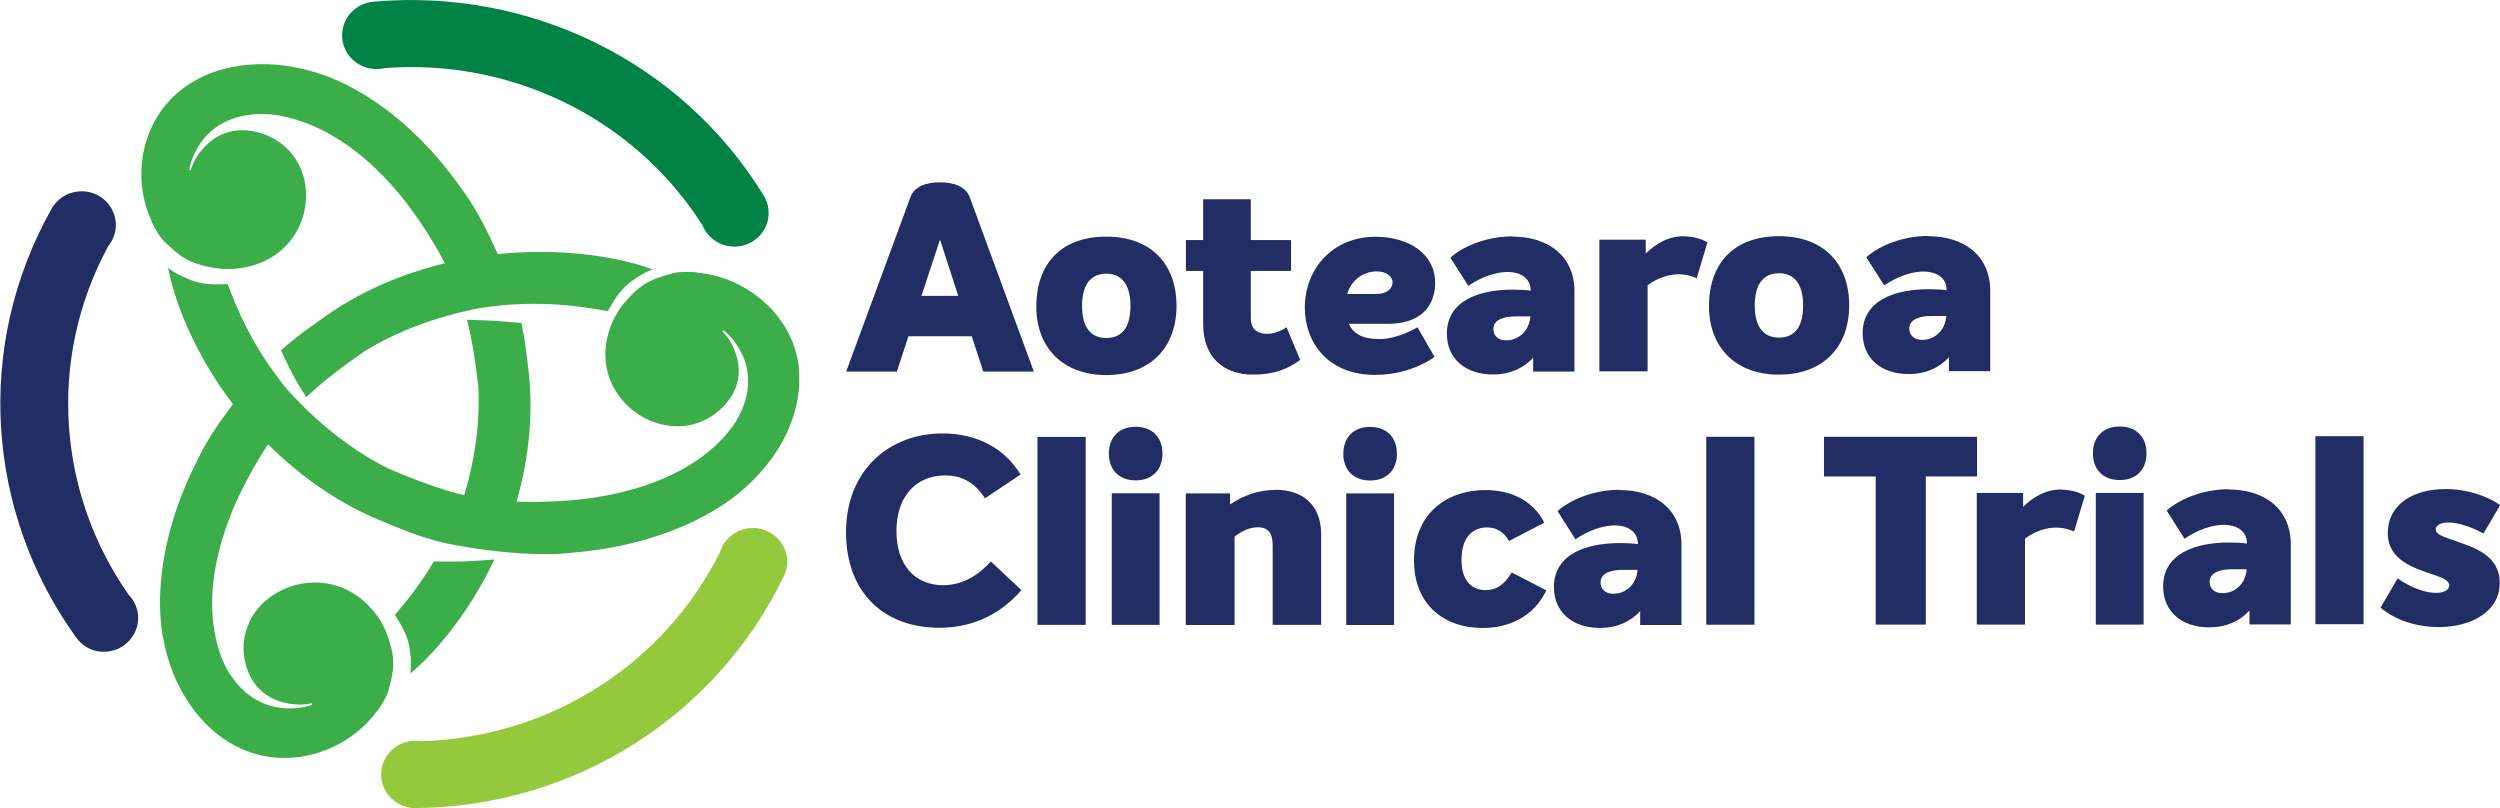 <?xml version="1.0" encoding="UTF-8"?><svg id="Layer_1" xmlns="http://www.w3.org/2000/svg" viewBox="0 0 172.63 55.8"><defs><style>.cls-1{fill:#3cae49;}.cls-2{fill:#222d65;}.cls-3{fill:#95c93d;}.cls-4{fill:#008345;}</style></defs><path class="cls-2" d="m168.41,43.3c2.24,0,4.2-1.07,4.2-3.04s-1.83-2.47-3.18-2.95c-.74-.25-1.24-.42-1.24-.76,0-.24.28-.47.89-.47s1.5.26,2.41.76l1.15-1.96c-.87-.62-2.28-1.11-3.76-1.11-2.37,0-4,1.15-4,3.04,0,1.47,1.09,2.16,2.56,2.67.93.33,1.68.49,1.68.95,0,.29-.33.51-.91.51-.65,0-1.63-.29-2.65-1l-1.18,2.02c1.04.87,2.48,1.34,4.04,1.34m-8.54-.2h3.33v-12.98h-3.33v12.98Zm-6.41-2.14c-.57,0-.89-.33-.89-.78,0-.69.81-.87,1.52-.87h1.04c-.09,1.05-.85,1.65-1.67,1.65m.43-7.18c-1.65,0-3.29.6-4.29,1.47l1.24,1.95c.93-.64,1.93-.96,2.72-.96s1.59.36,1.59,1.29c-.39-.05-.81-.07-1.24-.07-2.32,0-4.55.76-4.55,3.04,0,1.73,1.28,2.82,3.18,2.82,1.2,0,2.13-.45,2.78-1.16v.96h2.85v-5.54c0-2.44-1.8-3.78-4.28-3.78m-9.18,9.33h3.3v-9.09h-3.3v9.09Zm1.65-9.98c1.13,0,1.85-.71,1.85-1.85s-.72-1.85-1.85-1.85-1.85.71-1.85,1.85.72,1.85,1.85,1.85m-4.04.65c-1.07,0-1.93.51-2.63,1.2v-.96h-3.2v9.09h3.33v-5.94c.65-.49,1.44-.76,2.15-.76.43,0,.81.09,1.24.27l.74-2.47c-.43-.27-1.07-.42-1.63-.42m-5.81-3.65h-10.57v2.74h3.57v10.23h3.46v-10.23h3.54v-2.74Zm-18.7,12.98h3.33v-12.98h-3.33v12.98Zm-6.41-2.14c-.57,0-.89-.33-.89-.78,0-.69.81-.87,1.52-.87h1.04c-.09,1.05-.85,1.65-1.67,1.65m.43-7.18c-1.65,0-3.29.6-4.29,1.47l1.24,1.95c.93-.64,1.93-.96,2.72-.96s1.59.36,1.59,1.29c-.39-.05-.81-.07-1.24-.07-2.32,0-4.56.76-4.56,3.04,0,1.73,1.28,2.82,3.18,2.82,1.2,0,2.13-.45,2.78-1.16v.96h2.85v-5.54c0-2.44-1.8-3.78-4.28-3.78m-9.53,9.53c1.93,0,3.59-.78,4.48-2.6l-2.39-1.24c-.57.96-1.18,1.22-1.8,1.22-.83,0-1.67-.51-1.67-2.09,0-1.69.89-2.24,1.76-2.24.65,0,1.17.31,1.52.94l2.44-1.27c-.83-1.62-2.44-2.25-4.04-2.25-2.87,0-4.96,1.78-4.96,4.85,0,3.27,2.33,4.67,4.65,4.67m-9.33-.2h3.3v-9.09h-3.3v9.09Zm1.65-9.98c1.13,0,1.85-.71,1.85-1.85s-.72-1.85-1.85-1.85-1.85.71-1.85,1.85.72,1.85,1.85,1.85m-6.54.65c-1.15,0-2.17.36-3.13,1v-.76h-3.06v9.09h3.37v-6.11c.52-.4,1.07-.64,1.61-.64.83,0,1.02.56,1.02,1.27v5.47h3.35v-6.22c0-2.07-1.26-3.11-3.17-3.11m-11.29,9.33h3.3v-9.09h-3.3v9.09Zm1.65-9.98c1.13,0,1.85-.71,1.85-1.85s-.72-1.85-1.85-1.85-1.85.71-1.85,1.85.72,1.85,1.85,1.85m-6.78,9.98h3.33v-12.98h-3.33v12.98Zm-6.78.2c2.54,0,4.37-1.11,5.67-2.6l-2.11-1.98c-.76.85-1.85,1.64-3.3,1.64-1.94,0-3.22-1.4-3.22-3.74s1.31-3.84,3.37-3.84c.94,0,1.96.33,2.74,1.58l2.46-1.64c-1.04-1.74-2.93-2.84-5.37-2.84-3.76,0-6.68,2.6-6.68,6.82s2.67,6.6,6.44,6.6"/><path class="cls-2" d="m132.73,23.47c-.57,0-.89-.33-.89-.78,0-.69.81-.87,1.52-.87h1.04c-.09,1.05-.85,1.65-1.67,1.65m.43-7.18c-1.65,0-3.3.6-4.29,1.47l1.24,1.95c.93-.64,1.93-.96,2.72-.96s1.59.36,1.59,1.29c-.39-.05-.81-.07-1.24-.07-2.32,0-4.56.76-4.56,3.04,0,1.73,1.28,2.82,3.18,2.82,1.2,0,2.13-.45,2.78-1.16v.96h2.85v-5.54c0-2.44-1.8-3.78-4.28-3.78m-10.31,7c-1.04,0-1.67-.69-1.67-2.22s.65-2.22,1.67-2.22,1.67.69,1.67,2.22-.61,2.22-1.67,2.22m0,2.56c3.06,0,4.85-1.91,4.85-4.78s-1.74-4.78-4.85-4.78-4.81,1.87-4.83,4.78c-.02,2.87,1.81,4.78,4.83,4.78m-6.57-9.56c-1.07,0-1.92.51-2.63,1.2v-.96h-3.2v9.09h3.33v-5.94c.65-.49,1.44-.76,2.15-.76.43,0,.81.09,1.24.27l.74-2.47c-.43-.27-1.07-.42-1.63-.42m-12.26,7.18c-.57,0-.89-.33-.89-.78,0-.69.82-.87,1.52-.87h1.04c-.09,1.05-.85,1.65-1.67,1.65m.43-7.18c-1.65,0-3.3.6-4.29,1.47l1.24,1.95c.93-.64,1.93-.96,2.72-.96s1.59.36,1.59,1.29c-.39-.05-.82-.07-1.24-.07-2.32,0-4.55.76-4.55,3.04,0,1.73,1.28,2.82,3.18,2.82,1.2,0,2.13-.45,2.78-1.16v.96h2.85v-5.54c0-2.44-1.8-3.78-4.28-3.78m-9.39,2.4c.67,0,1.11.33,1.11.76,0,.35-.3.8-1.13.8h-2c.31-1.07,1.24-1.56,2.02-1.56m.15,4.67c-1.13,0-1.76-.38-2.06-1.05h2.7c2.5,0,3.26-1.45,3.26-2.83,0-2-1.82-3.18-4.11-3.18-3.04,0-4.89,2.29-4.89,4.89,0,2.36,1.54,4.65,4.87,4.65,1.43,0,2.91-.42,4.09-1.24l-1.18-2.05c-.83.49-1.83.82-2.68.82m-6.37-.82c-.43.31-.94.45-1.35.45-.48,0-1.11-.18-1.11-1.09v-3.25h2.78v-2.13h-2.78v-2.82h-3.29v2.82h-1.19v2.13h1.19v3.67c0,2.29,1.41,3.49,3.44,3.49,1.26,0,2.3-.29,3.26-1.02l-.94-2.25Zm-12.44.74c-1.04,0-1.67-.69-1.67-2.22s.65-2.22,1.67-2.22,1.67.69,1.67,2.22-.61,2.22-1.67,2.22m0,2.56c3.05,0,4.85-1.91,4.85-4.78s-1.74-4.78-4.85-4.78-4.81,1.87-4.83,4.78c-.02,2.87,1.82,4.78,4.83,4.78m-12.76-5.47l1.28-3.89,1.26,3.89h-2.54Zm4.26,5.23h3.5l-4.43-12.05c-.28-.73-1.09-1.02-2.05-1.02s-1.78.29-2.04,1.02l-4.44,12.05h3.5l.8-2.44h4.37l.8,2.44Z"/><path class="cls-1" d="m29.96,38.77c-1.02,1.71-2.04,2.93-2.69,3.68.16.3.56.83.83,1.57.27.74.32,1.94.23,2.49,1.43-1.18,3.89-3.83,5.81-7.88-.39.03-1.05.09-1.53.11-1.02.05-2.17.04-2.65.03m3.5-17.63c.99-.15,1.83-.22,2.18-.24-.09-.3-.19-.6-.3-.91,0,0-.36-.94-.36-.94-.06-.19-1.48-3.93-3.18-6.11-3.5-4.99-7.52-7.15-9.72-7.85-2.2-.7-3.95-.77-5.51-.55-1.56.22-2.78.74-3.79,1.46l-.08.06c-3.04,2.23-3.6,6.29-2.24,9.18,0,.01-.03,0,.12.29.12.24.42.81.76,1.14,1.08,1.04,1.68,1.57,3.71,1.87.1.02.45.05.94.04,4.86-.28,6.27-5.16,4.26-7.83l-.02-.03c-.6-.78-1.45-1.35-2.49-1.6-2.98-.72-4.39,1.86-4.55,2.59-.02.11-.12,0-.12,0,0,0,.54-3.85,5.11-3.84,1.45.04,5.79.65,10.2,6.56,1.71,2.35,2.71,4.38,3.28,5.76.15.4.29.82.42,1.26.27-.07.86-.22,1.4-.3m3.06,4.84c-.16-1.42-.29-2.58-.53-3.69-.46-.04-1.8-.14-2.32-.17-.39-.02-1.02-.04-1.44-.05.37,1.49.61,3.11.78,4.62.25,4.43-1.28,8.43-1.33,8.58h0c-.3.77-.62,1.47-.95,2.12.43.08,1.48.27,1.97.35.49.08,1.38.18,1.75.22.33-.74.64-1.53.92-2.36.55-1.82,1.56-5.34,1.15-9.61"/><path class="cls-1" d="m55.16,25.41v-.1c-.47-3.7-3.77-6.2-7-6.48,0-.01.02-.02-.32-.04-.27-.01-.92-.05-1.38.08-1.45.4-2.22.65-3.5,2.23-.06.08-.27.36-.5.78-2.17,4.28,1.43,7.91,4.8,7.53h.03c.99-.12,1.91-.57,2.65-1.33,2.12-2.17.54-4.66-.03-5.16-.08-.07.07-.1.07-.1,0,0,3.13,2.38.85,6.26-.75,1.21-3.46,4.61-10.88,5.42-2.93.29-5.22.13-6.72-.07-2.03-.31-4.38-1.2-6.42-2.08-4.04-2-6.81-5.29-6.92-5.4h-.01c-2.5-3.01-3.6-5.85-4.16-7.33-.34-.01-1.01.07-1.8-.07-.79-.14-1.88-.69-2.31-1.05.41,2.22,2,6.89,6.15,11.43,1.33,1.37,3.94,3.98,7.92,5.76,2.25.97,3.82,1.61,5.88,1.98,0,0,1.01.16,1.01.16.19.04,4.21.69,6.98.33,6.15-.5,10.06-2.84,11.77-4.36s2.65-2.98,3.23-4.42c.58-1.44.73-2.74.6-3.96"/><path class="cls-1" d="m18.41,25.14c-.12.12-.23.24-.35.38,0,0-.66.77-.66.77-.14.14-2.77,3.19-3.88,5.71-2.73,5.44-2.69,9.93-2.24,12.16.45,2.23,1.25,3.76,2.2,4.99.96,1.22,2.02,2.02,3.15,2.54l.09.04c3.47,1.52,7.35.02,9.25-2.55.02,0,0,.03.2-.25.15-.22.51-.75.64-1.21.39-1.43.58-2.2-.15-4.09-.03-.09-.18-.41-.42-.82-2.62-4.03-7.65-2.86-9.04.17v.03c-.42.9-.5,1.9-.22,2.92.81,2.9,3.79,2.85,4.52,2.63.1-.03.05.11.05.11,0,0-3.68,1.41-5.9-2.5-.67-1.26-2.25-5.28.86-11.95,1.26-2.61,2.57-4.46,3.52-5.62.19-.22.4-.45.62-.67-.28-.28-.79-.8-1.17-1.25-.57-.68-.91-1.24-1.07-1.52m26.65-6.56c-2.14-.8-7.05-1.85-13.15-.7-1.88.41-5.51,1.27-9.1,3.7-1.36.95-2.43,1.71-3.41,2.59.18.39.76,1.6,1.02,2.05.19.32.5.84.73,1.19,1.19-1.13,2.64-2.22,4-3.16,3.82-2.38,8.12-3.01,8.28-3.04h0c3.92-.57,6.96-.03,8.54.26.19-.28.46-.89.99-1.48.53-.6,1.57-1.23,2.1-1.41"/><path class="cls-4" d="m24.74.46c-1.11.68-1.45,2.11-.76,3.21.56.88,1.62,1.27,2.6,1.03,8.53-.65,17.09,3.28,21.92,10.84.05.13.12.27.2.39.69,1.09,2.15,1.43,3.26.75,1.07-.65,1.43-2.01.83-3.09h0C47.01,4.09,36.4-.8,25.9.11c-.4.01-.8.13-1.16.35"/><path class="cls-2" d="m6.05,44.73c1.15.61,2.59.18,3.21-.96.5-.92.31-2.01-.39-2.72-4.84-6.92-5.66-16.17-1.4-24.05.09-.11.17-.23.25-.37.62-1.13.18-2.54-.97-3.15-1.12-.58-2.49-.2-3.14.85h0c-5.47,9.65-4.48,21.11,1.57,29.58.21.33.51.62.89.82"/><path class="cls-3" d="m54.36,38.73c-.03-1.28-1.12-2.3-2.43-2.27-1.06.02-1.94.73-2.22,1.68-3.76,7.54-11.55,12.79-20.64,13.04-.14-.02-.29-.03-.44-.03-1.31.03-2.34,1.1-2.31,2.38.03,1.24,1.04,2.23,2.29,2.27h0c11.25-.07,20.93-6.55,25.46-15.9.19-.35.3-.74.29-1.16"/></svg>